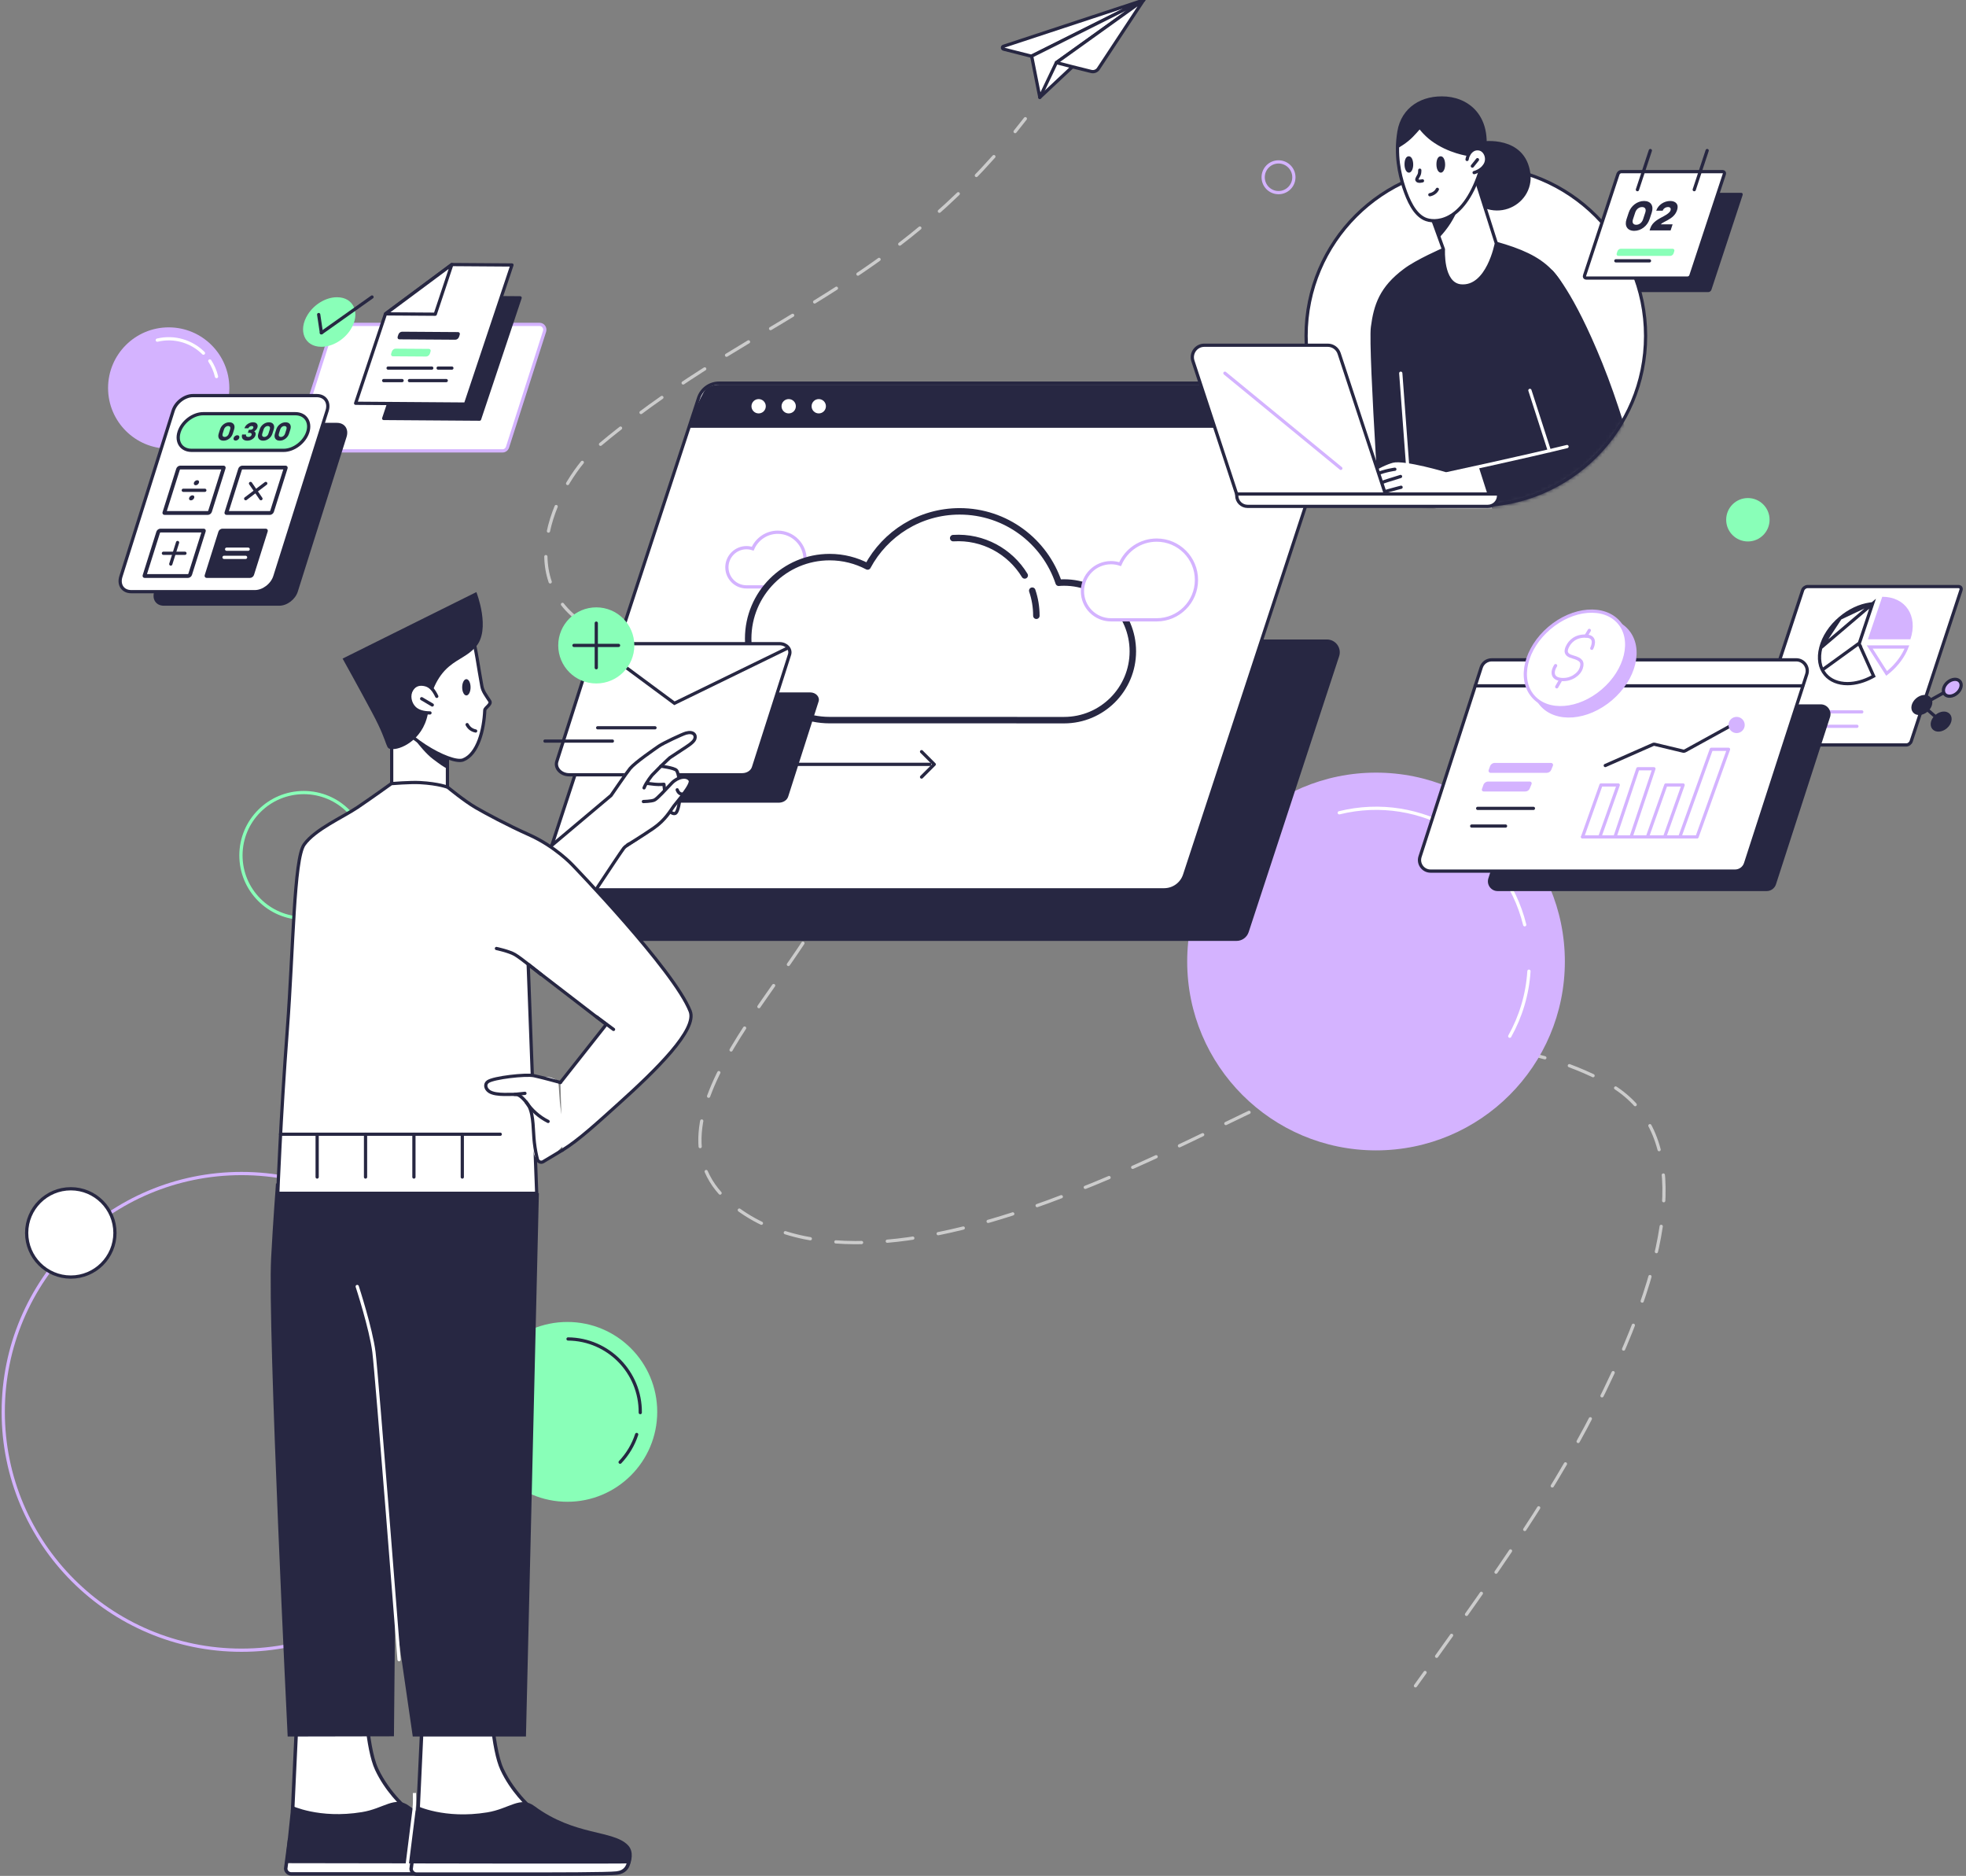 <?xml version="1.0" encoding="UTF-8"?>
<svg xmlns="http://www.w3.org/2000/svg" width="608" height="580" viewBox="0 0 608 580" fill="none">
  <rect x="0" y="0" width="608" height="580" fill="#808080" stroke="none"/>
  <path d="M528.323 90.311H499.048C498.653 90.311 498.45 89.992 498.577 89.598L508.229 60.323C508.356 59.928 508.777 59.609 509.171 59.609H538.446C538.841 59.609 539.045 59.928 538.918 60.323L529.265 89.598C529.138 89.992 528.718 90.311 528.323 90.311Z" fill="#272742"></path>
  <path d="M589.545 230.329H542.838C542.214 230.329 541.87 229.82 542.086 229.196L557.482 182.488C557.685 181.865 558.36 181.355 558.984 181.355H605.692C606.316 181.355 606.66 181.865 606.443 182.488L591.048 229.196C590.844 229.82 590.169 230.329 589.545 230.329Z" fill="white" stroke="#272742" stroke-miterlimit="10" stroke-linecap="round" stroke-linejoin="round"></path>
  <path d="M577.666 197.654L582.097 184.513C589.305 184.513 593.239 190.447 590.807 197.654H577.666Z" fill="#D4B3FF"></path>
  <path d="M571.349 211.496C568.433 211.496 565.95 210.478 564.397 208.631C562.627 206.543 562.117 203.563 562.958 200.252C563.811 196.865 565.976 193.58 569.019 191.008C572.126 188.384 575.819 186.78 579.295 186.538L575.182 198.801C575.131 198.953 575.144 199.119 575.208 199.259L579.613 209.077C576.914 210.643 574.011 211.496 571.349 211.496Z" fill="white"></path>
  <path d="M579.097 186.668L578.84 187.435L575.046 198.768C575.046 198.768 575.046 198.768 575.046 198.768C574.982 198.959 574.993 199.155 575.073 199.323L575.079 199.334L575.078 199.334L579.242 208.617L579.432 209.041L579.024 209.262C576.52 210.618 573.841 211.372 571.35 211.372C568.5 211.372 566.054 210.39 564.499 208.546C562.737 206.468 562.267 203.512 563.085 200.295L579.097 186.668ZM579.097 186.668L578.296 186.781M579.097 186.668L578.296 186.781M578.296 186.781C575.134 187.229 571.878 188.765 569.104 191.122M578.296 186.781L569.104 191.122M569.104 191.122C566.082 193.663 563.942 196.92 563.085 200.295L569.104 191.122Z" stroke="#272742"></path>
  <path d="M584.156 207.637L584.156 207.637L584.151 207.641C583.926 207.835 583.69 208.025 583.449 208.211L578.222 200.039H589.737C588.66 202.815 586.707 205.49 584.156 207.637Z" stroke="#D4B3FF"></path>
  <path d="M574.673 199.08L563.734 207.004" stroke="#272742" stroke-miterlimit="10" stroke-linecap="round" stroke-linejoin="round"></path>
  <path d="M550.91 220.104H575.767" stroke="#D4B3FF" stroke-miterlimit="10" stroke-linecap="round" stroke-linejoin="round"></path>
  <path d="M549.408 224.561H574.265" stroke="#D4B3FF" stroke-miterlimit="10" stroke-linecap="round" stroke-linejoin="round"></path>
  <path d="M605.336 211.827L594.359 217.939L601.337 224.014" stroke="#272742" stroke-miterlimit="10" stroke-linecap="round"></path>
  <path d="M605.194 214.335C606.486 213.238 606.891 211.592 606.099 210.66C605.307 209.727 603.617 209.86 602.325 210.957C601.034 212.054 600.628 213.7 601.421 214.633C602.213 215.565 603.902 215.432 605.194 214.335Z" fill="#D4B3FF" stroke="#272742" stroke-miterlimit="10" stroke-linecap="round"></path>
  <path d="M601.752 224.794C603.044 223.697 603.449 222.052 602.657 221.119C601.865 220.186 600.176 220.32 598.884 221.417C597.592 222.514 597.187 224.159 597.979 225.092C598.771 226.025 600.461 225.891 601.752 224.794Z" fill="#272742" stroke="#272742" stroke-miterlimit="10" stroke-linecap="round"></path>
  <path d="M595.784 219.657C597.075 218.56 597.481 216.914 596.689 215.982C595.896 215.049 594.207 215.182 592.915 216.279C591.623 217.377 591.218 219.022 592.01 219.955C592.802 220.887 594.492 220.754 595.784 219.657Z" fill="#272742" stroke="#272742" stroke-miterlimit="10" stroke-linecap="round"></path>
  <path d="M317.092 36.699C316.035 38.048 314.991 39.386 313.934 40.684" stroke="#CCCCCC" stroke-linecap="round" stroke-linejoin="round"></path>
  <path d="M307.363 48.414C268.423 92.218 229.037 100.852 184.481 138.391C173.568 147.585 155.856 179.929 183.704 194.725C196.018 201.271 201.086 207.599 230.297 214.616C256.949 221.021 268.168 240.695 257.242 274.821C248.876 300.926 193.815 346.818 226.974 372.897C252.582 393.029 294.985 382.256 324.337 371.471C362.767 357.349 385.917 342.285 418.962 329.64C443.996 320.064 473.17 321.949 496.765 334.657C520.361 347.379 520.005 378.691 498.943 424.253C484.452 455.591 466.624 480.982 443.665 512.969" stroke="#CCCCCC" stroke-linecap="round" stroke-linejoin="round" stroke-dasharray="7.96 7.96"></path>
  <path d="M440.711 517.108C439.731 518.47 438.75 519.845 437.744 521.233" stroke="#CCCCCC" stroke-linecap="round" stroke-linejoin="round"></path>
  <path d="M425.546 355.681C457.798 355.681 483.943 329.536 483.943 297.284C483.943 265.032 457.798 238.886 425.546 238.886C393.294 238.886 367.148 265.032 367.148 297.284C367.148 329.536 393.294 355.681 425.546 355.681Z" fill="#D4B3FF"></path>
  <path d="M472.838 300.276C472.393 307.42 470.317 314.283 466.904 320.383" stroke="white" stroke-miterlimit="10" stroke-linecap="round" stroke-linejoin="round"></path>
  <path d="M414.174 251.302C439.578 245.024 465.249 260.521 471.527 285.925" stroke="white" stroke-miterlimit="10" stroke-linecap="round" stroke-linejoin="round"></path>
  <path d="M52.173 138.716C62.529 138.716 70.924 130.321 70.924 119.965C70.924 109.609 62.529 101.214 52.173 101.214C41.817 101.214 33.422 109.609 33.422 119.965C33.422 130.321 41.817 138.716 52.173 138.716Z" fill="#D4B3FF"></path>
  <path d="M64.885 111.6C65.831 113.037 66.544 114.661 66.964 116.425" stroke="white" stroke-miterlimit="10" stroke-linecap="round" stroke-linejoin="round"></path>
  <path d="M48.645 105.163C53.972 103.889 59.311 105.583 62.921 109.182" stroke="white" stroke-miterlimit="10" stroke-linecap="round" stroke-linejoin="round"></path>
  <path d="M175.454 464.326C190.807 464.326 203.252 451.88 203.252 436.528C203.252 421.176 190.807 408.73 175.454 408.73C160.102 408.73 147.656 421.176 147.656 436.528C147.656 451.88 160.102 464.326 175.454 464.326Z" fill="#89FFB8"></path>
  <path d="M196.896 443.519C195.839 446.766 194.069 449.682 191.777 452.089L196.896 443.519Z" fill="#89FFB8"></path>
  <path d="M196.896 443.519C195.839 446.766 194.069 449.682 191.777 452.089" stroke="#272742" stroke-miterlimit="10" stroke-linecap="round" stroke-linejoin="round"></path>
  <path d="M175.67 413.989C188.124 414.104 198.12 424.304 198.005 436.757L175.67 413.989Z" fill="#89FFB8"></path>
  <path d="M175.67 413.989C188.124 414.104 198.12 424.304 198.005 436.757" stroke="#272742" stroke-miterlimit="10" stroke-linecap="round" stroke-linejoin="round"></path>
  <path d="M74.691 510.219C115.389 510.219 148.381 477.226 148.381 436.528C148.381 395.83 115.389 362.837 74.691 362.837C33.992 362.837 1 395.83 1 436.528C1 477.226 33.992 510.219 74.691 510.219Z" stroke="#D4B3FF" stroke-miterlimit="10"></path>
  <path d="M93.944 283.913C104.675 283.913 113.375 275.213 113.375 264.481C113.375 253.75 104.675 245.05 93.944 245.05C83.212 245.05 74.512 253.75 74.512 264.481C74.512 275.213 83.212 283.913 93.944 283.913Z" stroke="#89FFB8" stroke-miterlimit="10"></path>
  <path d="M540.545 167.412C544.251 167.412 547.255 164.407 547.255 160.701C547.255 156.995 544.251 153.99 540.545 153.99C536.838 153.99 533.834 156.995 533.834 160.701C533.834 164.407 536.838 167.412 540.545 167.412Z" fill="#89FFB8"></path>
  <path d="M395.392 59.556C398.015 59.556 400.142 57.43 400.142 54.806C400.142 52.183 398.015 50.057 395.392 50.057C392.769 50.057 390.643 52.183 390.643 54.806C390.643 57.43 392.769 59.556 395.392 59.556Z" stroke="#D4B3FF" stroke-miterlimit="10"></path>
  <path d="M21.897 394.851C29.436 394.851 35.547 388.739 35.547 381.2C35.547 373.661 29.436 367.549 21.897 367.549C14.358 367.549 8.246 373.661 8.246 381.2C8.246 388.739 14.358 394.851 21.897 394.851Z" fill="white" stroke="#272742" stroke-miterlimit="10"></path>
  <path d="M92.888 139.406H155.409C156.106 139.406 156.733 138.942 156.953 138.263L168.405 102.47C168.754 101.399 167.964 100.292 166.861 100.292H104.34C103.643 100.292 103.016 100.756 102.795 101.435L91.343 137.228C91.006 138.299 91.784 139.406 92.888 139.406Z" fill="white" stroke="#D4B3FF" stroke-miterlimit="10" stroke-linecap="round" stroke-linejoin="round"></path>
  <path d="M181.706 290.917H382.391C384.11 290.917 385.625 289.821 386.16 288.191L414.136 202.913C414.977 200.354 413.067 197.718 410.367 197.718H209.682C207.963 197.718 206.448 198.813 205.913 200.443L177.937 285.721C177.096 288.281 179.006 290.917 181.706 290.917Z" fill="#272742"></path>
  <path d="M175.351 275.114H360.017C362.895 275.114 365.454 273.268 366.346 270.53L413.372 127.185C414.785 122.881 411.576 118.45 407.043 118.45H222.377C219.499 118.45 216.94 120.296 216.049 123.034L169.023 266.379C167.609 270.683 170.818 275.114 175.351 275.114Z" fill="white" stroke="#272742" stroke-miterlimit="10" stroke-linecap="round" stroke-linejoin="round"></path>
  <path d="M212.674 132.266H411.27C411.27 132.266 415.753 124.587 412.035 121.187C410.01 119.341 408.622 118.946 399.097 118.946C389.572 118.946 222.377 118.946 222.377 118.946C222.377 118.946 219.626 118.87 218.2 120.423C216.787 121.977 212.674 132.266 212.674 132.266Z" fill="#272742"></path>
  <path d="M234.612 127.822C235.836 127.822 236.828 126.83 236.828 125.606C236.828 124.382 235.836 123.39 234.612 123.39C233.389 123.39 232.396 124.382 232.396 125.606C232.396 126.83 233.389 127.822 234.612 127.822Z" fill="white"></path>
  <path d="M243.909 127.822C245.133 127.822 246.125 126.83 246.125 125.606C246.125 124.382 245.133 123.39 243.909 123.39C242.685 123.39 241.693 124.382 241.693 125.606C241.693 126.83 242.685 127.822 243.909 127.822Z" fill="white"></path>
  <path d="M253.206 127.822C254.43 127.822 255.422 126.83 255.422 125.606C255.422 124.382 254.43 123.39 253.206 123.39C251.982 123.39 250.99 124.382 250.99 125.606C250.99 126.83 251.982 127.822 253.206 127.822Z" fill="white"></path>
  <path d="M240.536 164.559C237.06 164.559 234.08 166.66 232.781 169.653C232.17 169.449 231.533 169.334 230.858 169.334C227.509 169.334 224.797 172.047 224.797 175.396C224.797 178.745 227.509 181.457 230.858 181.457C232.577 181.457 238.524 181.457 240.536 181.457C245.196 181.457 248.978 177.675 248.978 173.014C248.978 168.354 245.196 164.559 240.536 164.559Z" fill="white" stroke="#D4B3FF" stroke-miterlimit="10"></path>
  <path d="M314.429 222.663H329.06C340.813 222.663 350.338 213.139 350.338 201.385C350.338 189.632 340.813 180.107 329.06 180.107C328.5 180.107 327.952 180.132 327.405 180.183C323.139 167.36 311.042 158.103 296.78 158.103C284.453 158.103 273.757 165.005 268.32 175.154C264.818 173.307 260.82 172.25 256.579 172.25C242.661 172.25 231.379 183.532 231.379 197.45C231.379 211.369 242.661 222.651 256.579 222.651H314.429" fill="white"></path>
  <path d="M314.429 222.663H329.06C340.813 222.663 350.338 213.139 350.338 201.385C350.338 189.632 340.813 180.107 329.06 180.107C328.5 180.107 327.952 180.132 327.405 180.183C323.139 167.36 311.042 158.103 296.78 158.103C284.453 158.103 273.757 165.005 268.32 175.154C264.818 173.307 260.82 172.25 256.579 172.25C242.661 172.25 231.379 183.532 231.379 197.45C231.379 211.369 242.661 222.651 256.579 222.651H314.429" stroke="#272742" stroke-width="2" stroke-miterlimit="10" stroke-linecap="round" stroke-linejoin="round"></path>
  <path d="M316.9 177.917C312.392 170.506 304.026 165.794 294.781 166.38" stroke="#272742" stroke-width="2" stroke-miterlimit="10" stroke-linecap="round"></path>
  <path d="M357.713 166.991C352.645 166.991 348.303 170.047 346.405 174.428C345.527 174.135 344.584 173.969 343.591 173.969C338.714 173.969 334.754 177.929 334.754 182.806C334.754 187.683 338.714 191.644 343.591 191.644C346.1 191.644 354.771 191.644 357.7 191.644C364.5 191.644 370.014 186.13 370.014 179.33C370.027 172.505 364.513 166.991 357.713 166.991Z" fill="white" stroke="#D4B3FF" stroke-miterlimit="10"></path>
  <path d="M320.504 190.383C320.504 187.671 320.058 185.061 319.23 182.628" stroke="#272742" stroke-width="2" stroke-miterlimit="10" stroke-linecap="round"></path>
  <path d="M195.802 248.182H240.803C242.204 248.182 243.401 247.418 243.757 246.285L253.155 216.908C253.613 215.482 252.314 214.081 250.557 214.081H204.435C203.213 214.081 202.169 214.756 201.85 215.724L192.58 244.693C192.033 246.438 193.65 248.182 195.802 248.182Z" fill="#272742"></path>
  <path d="M176.026 239.549H229.495C231.163 239.549 232.577 238.632 233.01 237.295L244.177 202.379C244.712 200.685 243.184 199.017 241.083 199.017H186.277C184.825 199.017 183.59 199.819 183.208 200.978L172.206 235.41C171.544 237.473 173.467 239.549 176.026 239.549Z" fill="white" stroke="#272742" stroke-miterlimit="10"></path>
  <path d="M243.782 200.278L208.573 217.443L184.404 199.552" stroke="#272742" stroke-miterlimit="10"></path>
  <path d="M159.23 270.976L188.977 245.941C188.977 245.941 193.752 237.919 194.694 236.798C195.993 235.257 209.911 227.286 212.139 226.662C214.457 226.013 215.361 227.26 214.865 228.521C214.432 229.591 212.942 230.66 211.134 231.832C210 232.57 208.74 233.347 207.555 234.188C204.372 236.454 201.965 239.065 201.736 239.587C203.786 239.345 204.639 241.446 205.938 242.91C208.039 245.279 202.64 248.386 202.525 248.984C202.411 249.583 208.536 249.035 207.657 249.29C206.791 249.545 203.99 249.226 203.99 249.226L202.818 248.653C202.742 250.614 202.589 253.288 201.889 254.6C200.361 257.44 194.363 261.616 193.383 263.119C192.415 264.621 178.357 281.048 178.357 281.048L159.23 270.976Z" fill="white"></path>
  <path d="M204.396 236.887C204.396 236.887 208.395 237.397 209.172 238.148C209.948 238.899 210.47 243.649 210.407 244.96C210.343 246.272 210.012 250.296 209.044 251.327C208.395 252.015 207.083 250.958 206.803 250.436C205.924 248.73 205.326 242.49 205.326 242.49C205.326 242.49 203.925 242.63 202.512 242.49C201.098 242.35 200.232 242.21 200.232 242.21" fill="white"></path>
  <path d="M204.396 236.887C204.396 236.887 208.395 237.397 209.172 238.148C209.948 238.899 210.47 243.649 210.407 244.96C210.343 246.272 210.012 250.296 209.044 251.327C208.395 252.015 207.083 250.958 206.803 250.436C205.924 248.73 205.326 242.49 205.326 242.49C205.326 242.49 203.925 242.63 202.512 242.49C201.098 242.35 200.232 242.21 200.232 242.21" stroke="#272742" stroke-miterlimit="10" stroke-linecap="round" stroke-linejoin="round"></path>
  <path d="M121.131 225.388V244.502H138.372V232.239L121.131 225.388Z" fill="white" stroke="#272742" stroke-miterlimit="10" stroke-linecap="round" stroke-linejoin="round"></path>
  <path d="M120.348 218.637C116.082 206.081 130.198 192.102 138.36 190.485C146.535 188.881 146.79 200.367 149.018 212.133C149.324 213.788 150.279 214.96 151.451 216.755C152.113 217.774 149.961 218.78 149.922 219.595C149.655 225.72 147.77 233.182 143.25 234.952C139.404 236.458 123.206 227.436 120.348 218.637Z" fill="white" stroke="#272742" stroke-miterlimit="10" stroke-linecap="round" stroke-linejoin="round"></path>
  <path d="M133.887 234.684C131.881 233.179 129.374 230.17 128.371 228.666C129.374 229.502 132.082 231.274 132.884 231.675C133.687 232.076 136.896 233.514 138.4 234.182V237.692C137.23 237.191 135.893 236.188 133.887 234.684L133.887 234.684Z" fill="#272742"></path>
  <path d="M144.23 215.023C144.948 215.023 145.529 213.894 145.529 212.502C145.529 211.109 144.948 209.981 144.23 209.981C143.513 209.981 142.932 211.109 142.932 212.502C142.932 213.894 143.513 215.023 144.23 215.023Z" fill="#272742"></path>
  <path d="M147.323 183.061C147.323 183.061 151.92 194.713 147.094 200.048C144.522 202.888 141.937 203.512 138.881 206.059C135.073 209.242 133.023 214.361 132.539 219.162C131.635 228.241 124.364 231.628 121.576 231.603C118.723 231.577 120.85 231.119 115.132 220.435C110.892 212.489 105.951 203.626 105.951 203.626L147.323 183.061Z" fill="#272742"></path>
  <path d="M120.647 579.389C132.68 579.389 149.183 579.389 151.946 579.045C153.258 578.88 154.251 578.357 154.888 577.492C155.894 576.129 155.83 574.257 155.766 573.493L114.42 561.905L89.525 568.845L88.328 577.848C88.392 578.676 89.156 579.402 90.073 579.402H120.647V579.389Z" fill="white"></path>
  <path d="M155.258 573.913C155.296 574.741 155.207 576.129 154.455 577.173C153.882 577.937 153.055 578.383 151.87 578.523C149.133 578.854 132.655 578.854 120.634 578.854H100.426H90.073C89.462 578.854 88.965 578.396 88.889 577.81L90.022 569.265L114.433 562.453L155.258 573.913ZM89.042 568.4L87.807 577.746C87.883 578.969 88.902 579.924 90.112 579.924C91.945 579.924 95.842 579.924 100.464 579.924C106.997 579.924 114.968 579.924 120.673 579.924C133.788 579.924 149.273 579.911 152.049 579.58C157.346 578.93 156.289 573.06 156.289 573.06L114.433 561.332L89.042 568.4Z" fill="#272742"></path>
  <path d="M122.634 567.865L126.416 559.868C125.003 558.684 119.693 553.921 116.458 546.981C113.402 540.398 112.727 523.895 112.626 520.61L92.29 520.788L90.469 559.741L104.4 570.615L122.634 567.865Z" fill="white"></path>
  <path d="M115.985 547.211C119.041 553.794 123.956 558.455 125.752 560.021L122.276 567.394L104.55 570.08L91.04 559.524L92.822 521.348L112.114 521.17C112.254 525.436 113.005 540.831 115.985 547.211ZM91.791 520.266L89.932 559.995L104.27 571.188L123.001 568.349L127.076 559.728C127.076 559.728 120.595 554.596 116.953 546.765C113.629 539.621 113.158 520.075 113.158 520.075L91.791 520.266Z" fill="#272742"></path>
  <path d="M126.503 558.352C139.021 567.61 150.685 565.674 155.358 570.373C157.548 572.576 156.148 575.861 156.148 576.04C156.148 576.218 88.238 576.065 88.238 576.065L90.097 558.238C90.097 558.238 98.629 562.44 111.86 560.288C118.723 559.206 122.11 555.105 126.503 558.352Z" fill="#272742"></path>
  <path d="M147.097 226.012C145.798 225.745 144.996 225.032 144.461 224.039L147.097 226.012Z" fill="white"></path>
  <path d="M147.097 226.012C145.798 225.745 144.996 225.032 144.461 224.039" stroke="#272742" stroke-miterlimit="10" stroke-linecap="round" stroke-linejoin="round"></path>
  <path d="M159.434 579.452C171.467 579.452 187.97 579.452 190.733 579.109C192.045 578.943 193.038 578.421 193.675 577.555C194.681 576.193 194.617 574.321 194.554 573.557L153.207 561.969L128.312 568.909L127.115 577.912C127.179 578.739 127.943 579.465 128.86 579.465H159.434V579.452Z" fill="white"></path>
  <path d="M194.045 573.977C194.083 574.805 193.994 576.193 193.243 577.237C192.67 578.001 191.842 578.446 190.658 578.587C187.92 578.918 171.442 578.918 159.422 578.918H139.213H128.86C128.249 578.918 127.753 578.459 127.676 577.873L128.809 569.329L153.22 562.516L194.045 573.977ZM127.829 568.476L126.594 577.823C126.67 579.045 127.689 580 128.899 580C130.732 580 134.629 580 139.251 580C145.784 580 153.755 580 159.46 580C172.576 580 188.06 579.987 190.836 579.656C196.133 579.007 195.076 573.136 195.076 573.136L153.22 561.409L127.829 568.476Z" fill="#272742"></path>
  <path d="M161.422 567.928L165.203 559.931C163.79 558.747 158.48 553.985 155.246 547.045C152.189 540.461 151.515 523.958 151.413 520.673L131.077 520.851L129.256 559.804L143.187 570.679L161.422 567.928Z" fill="white"></path>
  <path d="M154.772 547.274C157.828 553.858 162.744 558.518 164.539 560.084L161.063 567.457L143.337 570.144L129.827 559.588L131.609 521.412L150.901 521.233C151.041 525.499 151.792 540.907 154.772 547.274ZM130.578 520.342L128.719 560.072L143.057 571.265L161.788 568.425L165.863 559.804C165.863 559.804 159.382 554.673 155.74 546.841C152.416 539.698 151.945 520.151 151.945 520.151L130.578 520.342Z" fill="#272742"></path>
  <path d="M165.291 558.429C177.808 567.686 189.472 565.751 194.145 570.45C196.336 572.653 194.935 575.938 194.935 576.116C194.935 576.295 127.025 576.142 127.025 576.142L128.885 558.314C128.885 558.314 137.416 562.517 150.647 560.365C157.51 559.269 160.885 555.169 165.291 558.429Z" fill="#272742"></path>
  <path d="M128.172 554.367C128.172 554.367 128.287 557.512 128.045 559.613C127.803 561.714 125.766 577.81 125.766 577.81" stroke="white" stroke-miterlimit="10"></path>
  <path d="M133.343 220.422C130.643 220.753 128.988 220.104 127.46 218.27C126.568 217.188 126.746 215.138 127.676 213.393C128.453 211.967 129.968 211.445 131.636 211.878C133.215 212.298 133.903 213.495 134.998 215.125" fill="white"></path>
  <path d="M85.349 365.906C85.349 365.906 84.445 377.558 83.846 388.942C82.713 410.093 88.965 536.909 88.965 536.909L121.831 536.845L122.188 499.242L127.651 536.909H162.656L166.654 368.924" fill="#272742"></path>
  <path d="M123.41 513.135C123.41 513.135 116.547 425.246 115.643 418.026C114.726 410.806 110.473 397.766 110.473 397.766" stroke="white" stroke-miterlimit="10" stroke-linecap="round" stroke-linejoin="round"></path>
  <path d="M132.974 220.422C130.975 220.422 129.205 219.951 128.097 218.792C126.811 217.455 126.174 215.036 127.358 213.164C128.352 211.585 129.905 211.279 131.586 211.712C133.165 212.133 134.196 213.457 135.075 215.303" stroke="#272742" stroke-miterlimit="10" stroke-linecap="round" stroke-linejoin="round"></path>
  <path d="M159.23 270.975L188.977 245.941C188.977 245.941 193.917 238.721 194.86 237.6C196.426 235.728 202.411 231.628 203.761 230.686C205.123 229.743 211.044 226.967 212.127 226.674C214.444 226.025 215.348 227.273 214.852 228.534C214.419 229.603 212.521 230.749 210.713 231.934C209.58 232.672 207.135 234.289 207.135 234.289C207.135 234.289 205.429 235.856 204.385 236.9C203.264 238.02 201.71 239.612 201.71 239.612C201.71 239.612 199.877 241.802 199.176 243.598" stroke="#272742" stroke-miterlimit="10" stroke-linecap="round" stroke-linejoin="round"></path>
  <path d="M201.875 254.625C200.016 258.216 193.955 260.839 192.885 262.278C191.268 264.43 179.158 282.894 179.158 282.894" stroke="#272742" stroke-miterlimit="10" stroke-linecap="round" stroke-linejoin="round"></path>
  <path d="M133.688 217.965L130.402 216.029" stroke="#272742" stroke-miterlimit="10" stroke-linecap="round" stroke-linejoin="round"></path>
  <path d="M173.939 355.605C178.816 352.638 184.814 347.111 190.951 341.597C203.049 330.723 215.668 318.345 213.452 312.666C208.473 299.945 177.059 267.448 177.059 267.448C177.059 267.448 171.736 261.705 163.523 258.051C156.825 255.058 150.381 251.582 147.096 249.685C143.594 247.647 138.475 243.42 138.475 243.42C138.475 243.42 135.814 242.299 129.88 241.968C126.913 241.802 121.03 242.286 121.03 242.286C121.03 242.286 114.803 246.769 110.512 249.659C106.068 252.652 97.434 256.408 94.06 261.12C90.876 265.576 90.724 293.425 88.864 318.18C86.712 346.805 85.91 368.95 85.91 368.95H165.98L163.345 298.162L187.488 316.741L173.302 334.696" fill="white"></path>
  <path d="M173.939 355.605C178.816 352.638 184.814 347.111 190.951 341.597C203.049 330.723 215.668 318.345 213.452 312.666C208.473 299.945 177.059 267.448 177.059 267.448C177.059 267.448 171.736 261.705 163.523 258.051C156.825 255.058 150.381 251.582 147.096 249.685C143.594 247.647 138.475 243.42 138.475 243.42C138.475 243.42 135.814 242.299 129.88 241.968C126.913 241.802 121.03 242.286 121.03 242.286C121.03 242.286 114.803 246.769 110.512 249.659C106.068 252.652 97.434 256.408 94.06 261.12C90.876 265.576 90.724 293.425 88.864 318.18C86.712 346.805 85.91 368.95 85.91 368.95H165.98L163.345 298.162L187.488 316.741L173.302 334.696" stroke="#272742" stroke-miterlimit="10" stroke-linecap="round" stroke-linejoin="round"></path>
  <path d="M167.354 301.321C167.354 301.321 161.077 296.176 159.205 295.119C157.346 294.062 153.525 293.26 153.525 293.26" stroke="#272742" stroke-miterlimit="10" stroke-linecap="round" stroke-linejoin="round"></path>
  <path d="M165.661 332.938C163.662 332.276 160.134 331.945 158.046 331.703C155.958 331.461 153.742 331.703 151.921 332.747C151.284 333.104 150.648 333.702 150.737 334.428C150.839 335.256 151.794 335.638 152.596 335.842C154.684 336.402 156.798 336.924 158.734 337.866C160.669 338.809 162.465 340.222 163.42 342.158C164.68 344.666 165.203 347.633 165.062 350.435C164.922 353.236 164.222 356.305 166.043 358.444C166.412 358.877 166.883 359.272 167.444 359.387C168.335 359.552 169.175 358.966 169.889 358.419C171.417 357.247 172.932 355.248 174.46 354.077C174.829 353.796 175.211 353.491 175.377 353.058C175.581 352.549 175.428 352.803 175.288 352.268C174.422 348.97 173.76 345.621 173.301 342.247C173.072 340.553 172.932 337.242 172.779 335.536C172.639 334.034 171.773 333.639 170.513 333.219C168.577 332.569 167.584 333.575 165.661 332.938Z" fill="white"></path>
  <path d="M173.314 334.683C173.314 334.683 167.38 333.053 165.101 332.582C162.656 332.072 152.673 333.168 150.877 334.441C149.833 335.18 150.101 336.631 151.285 337.446C153.475 338.936 158.734 338.121 160.008 338.452C161.256 338.77 163.127 341.101 163.649 342.132C165.088 344.997 164.846 349.785 165.254 353.249C165.509 355.465 165.891 357.247 166.196 358.419C166.4 359.208 167.291 359.59 167.992 359.17C169.252 358.419 171.328 357.184 173.938 355.605" stroke="#272742" stroke-miterlimit="10" stroke-linecap="round" stroke-linejoin="round"></path>
  <path d="M169.508 346.729C166.783 345.366 164.414 343.278 162.721 340.744" stroke="#272742" stroke-miterlimit="10" stroke-linecap="round" stroke-linejoin="round"></path>
  <path d="M184.482 314.385L189.741 318.282" stroke="#272742" stroke-miterlimit="10" stroke-linecap="round" stroke-linejoin="round"></path>
  <path d="M159.207 338.363L162.34 338.045" stroke="#272742" stroke-miterlimit="10" stroke-linecap="round" stroke-linejoin="round"></path>
  <path d="M86.764 350.689H154.711" stroke="#272742" stroke-miterlimit="10" stroke-linecap="round" stroke-linejoin="round"></path>
  <path d="M98.082 350.689V363.92" stroke="#272742" stroke-miterlimit="10" stroke-linecap="round" stroke-linejoin="round"></path>
  <path d="M113.045 350.689V363.92" stroke="#272742" stroke-miterlimit="10" stroke-linecap="round" stroke-linejoin="round"></path>
  <path d="M128.008 350.689V363.92" stroke="#272742" stroke-miterlimit="10" stroke-linecap="round" stroke-linejoin="round"></path>
  <path d="M142.969 350.689V363.92" stroke="#272742" stroke-miterlimit="10" stroke-linecap="round" stroke-linejoin="round"></path>
  <path d="M194.045 261.273C194.045 261.273 198.718 258.395 202.093 256.077C205.786 253.543 207.377 250.576 208.396 249.214C209.236 248.08 214.203 242.503 213.426 241.217C212.471 239.625 209.657 240.173 207.797 242.07C205.938 243.967 203.29 246.972 202.347 247.38C201.392 247.775 198.973 247.826 198.973 247.826" fill="white"></path>
  <path d="M194.045 261.273C194.045 261.273 198.718 258.395 202.093 256.077C205.786 253.543 207.377 250.576 208.396 249.214C209.236 248.08 214.203 242.503 213.426 241.217C212.471 239.625 209.657 240.173 207.797 242.07C205.938 243.967 203.29 246.972 202.347 247.38C201.392 247.775 198.973 247.826 198.973 247.826" stroke="#272742" stroke-miterlimit="10" stroke-linecap="round" stroke-linejoin="round"></path>
  <path d="M209.428 244.196C209.746 245.062 210.345 245.635 211.261 245.508" stroke="#272742" stroke-miterlimit="10" stroke-linecap="round" stroke-linejoin="round"></path>
  <path d="M456.413 156.358C485.407 156.358 508.911 132.854 508.911 103.86C508.911 74.867 485.407 51.363 456.413 51.363C427.42 51.363 403.916 74.867 403.916 103.86C403.916 132.854 427.42 156.358 456.413 156.358Z" fill="white" stroke="#272742" stroke-miterlimit="10" stroke-linecap="round" stroke-linejoin="round"></path>
  <mask id="mask0" maskUnits="userSpaceOnUse" x="403" y="21" width="107" height="136">
    <path d="M456.415 156.357C485.408 156.357 508.912 132.854 508.912 103.86C508.912 74.867 478.721 22.064 449.728 22.064C420.734 22.064 403.917 74.867 403.917 103.86C403.917 132.854 400.275 156.357 456.415 156.357Z" fill="white" stroke="#272740" stroke-miterlimit="10" stroke-linecap="round" stroke-linejoin="round"></path>
  </mask>
  <g mask="url(#mask0)">
    <path d="M458.407 44.224C458.407 44.224 471.266 42.258 472.781 53.656C474.064 63.293 460.728 70.24 452.47 58.147L450.695 49.67" fill="#272742"></path>
    <path d="M458.407 44.224C458.407 44.224 471.266 42.258 472.781 53.656C474.064 63.293 460.728 70.24 452.47 58.147L450.695 49.67" stroke="#272742" stroke-miterlimit="10" stroke-linecap="round" stroke-linejoin="round"></path>
    <path d="M463.144 75.332C460.619 76.274 458.08 77.393 455.555 78.335C453.494 79.126 446.382 77.147 446.382 77.147C446.382 77.147 438.152 80.71 434.439 83.549C427.095 89.009 425.334 94.373 424.447 101.157C423.546 108.051 428.146 174.88 428.146 174.88C440.636 176.218 450.095 179.767 450.805 179.767C470.966 182.538 481.64 181.296 493.488 167.933C492.86 158.282 489.612 117.387 487.086 102.126C484.315 84.423 477.518 79.44 462.817 75.25" fill="#272742"></path>
    <path d="M463.144 75.332C460.619 76.274 458.08 77.393 455.555 78.335C453.494 79.126 446.382 77.147 446.382 77.147C446.382 77.147 438.152 80.71 434.439 83.549C427.095 89.009 425.334 94.373 424.447 101.157C423.546 108.051 428.146 174.88 428.146 174.88C440.636 176.218 450.095 179.767 450.805 179.767C470.966 182.538 481.64 181.296 493.488 167.933C492.86 158.282 489.612 117.387 487.086 102.126C484.315 84.423 477.518 79.44 462.817 75.25" stroke="#272742" stroke-miterlimit="10" stroke-linecap="round" stroke-linejoin="round"></path>
    <path d="M455.324 51.854L462.75 75.25C462.75 75.25 460.156 89.255 451.68 88.395C445.729 87.685 446.384 77.065 446.384 77.065C445.36 74.144 442.111 65.286 442.111 65.286L455.324 51.854Z" fill="white" stroke="#272742" stroke-miterlimit="10" stroke-linecap="round" stroke-linejoin="round"></path>
    <path d="M450.982 64.193C449.794 67.592 447.665 70.759 445.126 73.448C443.788 69.885 442.205 65.463 442.205 65.463L450.818 56.536C450.9 59.211 451.528 61.736 450.982 64.193Z" fill="#272742"></path>
    <path d="M432.636 40.716C433.81 33.59 439.857 29.768 447.324 30.355C454.79 30.956 462.83 37.385 457.615 53.355C452.319 69.326 443.447 69.066 440.499 67.633C437.4 66.132 435.544 62.078 434.165 57.955C432.786 53.792 431.462 47.841 432.636 40.716Z" fill="white" stroke="#272742" stroke-miterlimit="10" stroke-linecap="round" stroke-linejoin="round"></path>
    <path d="M444.514 58.542C443.804 59.962 442.193 60.208 442.193 60.208" stroke="#272742" stroke-miterlimit="10" stroke-linecap="round" stroke-linejoin="round"></path>
    <path d="M453.699 49.301C454.04 47.336 455.46 45.698 457.439 46.039C459.405 46.38 460.524 49.206 459.105 51.171C458.026 52.837 455.883 53.369 455.883 53.369" fill="white"></path>
    <path d="M453.699 49.301C454.04 47.336 455.46 45.698 457.439 46.039C459.405 46.38 460.524 49.206 459.105 51.171C458.026 52.837 455.883 53.369 455.883 53.369" stroke="#272742" stroke-miterlimit="10" stroke-linecap="round"></path>
    <path d="M456.919 49.37L455.336 51.349" stroke="#272742" stroke-miterlimit="10" stroke-linecap="round" stroke-linejoin="round"></path>
    <path d="M437.047 50.83C437.019 49.438 436.528 48.319 435.668 48.319C434.795 48.319 434.344 49.465 434.358 50.871C434.371 52.277 434.931 53.383 435.736 53.383C436.46 53.383 437.074 52.236 437.047 50.83Z" fill="#272742"></path>
    <path d="M446.916 50.83C446.889 49.438 446.397 48.319 445.537 48.319C444.664 48.319 444.213 49.465 444.227 50.871C444.241 52.277 444.8 53.383 445.606 53.383C446.329 53.383 446.943 52.236 446.916 50.83Z" fill="#272742"></path>
    <path d="M479.742 83.945C479.892 84.108 486.062 90.155 495.085 112.5C499.862 124.321 503.616 137.166 506.1 146.652C507.97 153.805 502.497 160.602 495.098 160.493L462.748 160.602" fill="#272742"></path>
    <path d="M479.742 83.945C479.892 84.108 486.062 90.155 495.085 112.5C499.862 124.321 503.616 137.166 506.1 146.652C507.97 153.805 502.497 160.602 495.098 160.493L462.748 160.602" stroke="#272742" stroke-miterlimit="10" stroke-linecap="round" stroke-linejoin="round"></path>
    <path d="M437.565 142.817C435.504 142.421 433.374 142.107 431.313 142.421C427.833 142.981 424.434 144.878 421.663 147.157C420.871 147.867 419.929 148.577 419.288 149.451C418.974 149.928 418.332 150.87 418.264 151.348C418.182 151.908 419.288 152.222 419.684 152.454C420.161 152.768 420.789 152.686 421.103 152.222C420.393 152.385 419.834 153.409 420.148 154.037C420.544 154.665 421.567 154.747 422.277 154.665C421.881 154.829 421.799 155.457 422.045 155.852C422.277 156.248 422.755 156.412 423.233 156.33C423.71 156.248 424.106 156.098 424.57 155.934C426.945 154.992 429.471 154.351 431.996 153.955C433.265 153.791 434.521 153.723 435.709 153.955C437.292 154.351 438.793 155.143 440.213 155.934C442.424 157.204 444.636 158.227 447.175 158.623C447.734 158.705 462.367 160.152 462.367 160.152L457.344 144.455L447.939 145.506C447.939 145.506 444.09 144.318 442.67 143.922C441.032 143.527 439.299 143.131 437.565 142.817Z" fill="white"></path>
    <path d="M493.052 131.037C489.735 136.961 447.598 145.588 447.598 145.588C447.598 145.588 434.399 141.629 430.686 142.585C426.973 143.527 419.07 148.113 418.742 150.734" stroke="#272742" stroke-miterlimit="10" stroke-linecap="round" stroke-linejoin="round"></path>
    <path d="M484.616 138.066C471.075 141.383 447.598 146.434 447.598 146.434" stroke="white" stroke-miterlimit="10" stroke-linecap="round" stroke-linejoin="round"></path>
    <path d="M479.156 139.377L473.137 120.704" stroke="white" stroke-miterlimit="10" stroke-linecap="round" stroke-linejoin="round"></path>
    <path d="M448.39 159.292C442.466 158.023 439.614 154.829 435.669 154.119C431.792 153.409 424.121 156.412 422.701 156.098C421.2 155.784 421.91 154.433 423.725 153.573C425.786 152.549 433.294 150.652 433.294 150.652" stroke="#272742" stroke-miterlimit="10" stroke-linecap="round" stroke-linejoin="round"></path>
    <path d="M505.597 140.987C508.027 149.983 508.764 157.518 498.076 160.316C486.133 161.503 455.516 159.319 448.445 157.982" stroke="white" stroke-miterlimit="10" stroke-linecap="round" stroke-linejoin="round"></path>
    <path d="M431.367 145.082C431.367 145.082 428.473 145.424 425.388 146.693C422.071 148.113 418.358 150.72 418.427 151.361C418.591 152.781 420.242 152.303 421.593 151.593" stroke="#272742" stroke-miterlimit="10" stroke-linecap="round" stroke-linejoin="round"></path>
    <path d="M433.128 147.321C433.128 147.321 425.621 149.614 423.559 150.488C421.184 151.512 419.765 152.945 420.243 154.05C420.638 154.842 421.976 154.132 422.7 154.05" stroke="#272742" stroke-miterlimit="10" stroke-linecap="round" stroke-linejoin="round"></path>
    <path d="M439.079 52.618C439.079 52.618 439.093 53.505 438.888 53.97C438.656 54.516 438.056 55.294 438.178 55.635C438.438 56.331 439.912 55.908 439.912 55.908" stroke="#272742" stroke-miterlimit="10" stroke-linecap="round" stroke-linejoin="round"></path>
    <path d="M432.352 45.179C432.352 45.179 434.754 43.882 436.651 41.903C438.317 40.17 439.04 39.241 439.04 39.241C439.04 39.241 440.637 41.425 442.944 43.132C448.131 46.981 454.164 47.759 454.164 47.759" fill="white"></path>
    <path d="M432.352 45.179C432.352 45.179 434.754 43.882 436.651 41.903C438.317 40.17 439.04 39.241 439.04 39.241C439.04 39.241 440.637 41.425 442.944 43.132C448.131 46.981 454.164 47.759 454.164 47.759" stroke="#272742" stroke-miterlimit="10" stroke-linecap="round" stroke-linejoin="round"></path>
    <path d="M459.077 47.131C459.077 47.131 459.677 40.675 457.875 37.276C456.128 33.973 453.194 30.847 446.041 30.301C438.07 29.7 434.138 36.389 434.138 36.389C434.138 36.389 431.995 39.774 432.35 45.179C432.35 45.179 433.988 44.21 435.217 43.214C436.445 42.231 439.039 39.241 439.039 39.241C439.039 39.241 440.199 40.907 441.905 42.299C447.856 47.117 454.163 47.773 454.163 47.773C454.163 47.773 453.985 47.24 455.145 46.64C457.957 45.179 459.077 47.131 459.077 47.131Z" fill="#272742"></path>
    <path d="M433.197 115.394L435.518 146.68" stroke="white" stroke-miterlimit="10" stroke-linecap="round" stroke-linejoin="round"></path>
  </g>
  <path d="M382.445 152.74H428.445L414.14 109.293C413.635 107.764 412.215 106.74 410.618 106.74H372.44C369.914 106.74 368.126 109.211 368.918 111.613L382.445 152.74Z" fill="white" stroke="#272742" stroke-miterlimit="10" stroke-linecap="round" stroke-linejoin="round"></path>
  <path d="M385.817 156.562H460.113C461.956 156.562 463.444 155.074 463.444 153.231V152.74H382.473V153.231C382.486 155.074 383.974 156.562 385.817 156.562Z" fill="white" stroke="#272742" stroke-miterlimit="10" stroke-linecap="round" stroke-linejoin="round"></path>
  <path d="M378.814 115.394L414.659 144.809" stroke="#D4B3FF" stroke-miterlimit="10" stroke-linecap="round" stroke-linejoin="round"></path>
  <path d="M521.919 85.969H490.543C490.123 85.969 489.893 85.625 490.033 85.204L500.373 53.828C500.513 53.408 500.959 53.064 501.379 53.064H532.755C533.176 53.064 533.405 53.408 533.265 53.828L522.925 85.204C522.797 85.637 522.339 85.969 521.919 85.969Z" fill="white" stroke="#272742" stroke-miterlimit="10" stroke-linecap="round" stroke-linejoin="round"></path>
  <path d="M506.383 58.642L510.381 46.544" stroke="#272742" stroke-miterlimit="10" stroke-linecap="round" stroke-linejoin="round"></path>
  <path d="M523.955 58.642L527.954 46.544" stroke="#272742" stroke-miterlimit="10" stroke-linecap="round" stroke-linejoin="round"></path>
  <path d="M505.399 71.373C507.494 71.373 509.451 69.861 510.133 67.796L510.818 65.717C511.499 63.652 510.538 62.14 508.443 62.14C506.334 62.14 504.377 63.652 503.696 65.717L503.01 67.796C502.329 69.861 503.29 71.373 505.399 71.373ZM506.018 69.496C505.089 69.496 504.66 68.866 505.013 67.796L505.698 65.717C506.051 64.647 506.896 64.017 507.824 64.017C508.739 64.017 509.168 64.647 508.815 65.717L508.13 67.796C507.777 68.866 506.933 69.496 506.018 69.496ZM517.268 69.358H513.594C513.995 68.904 515.126 68.413 515.68 68.098C517.034 67.33 518.132 66.536 518.659 64.936C519.269 63.085 518.122 62.14 516.53 62.14C514.621 62.14 512.781 63.374 512.2 65.138H514.203C514.384 64.546 515.063 64.017 515.845 64.017C516.601 64.017 516.802 64.496 516.611 65.075C516.399 65.717 515.536 66.284 514.627 66.788C512.94 67.72 511.031 68.564 510.362 70.592L510.15 71.234H516.649L517.268 69.358Z" fill="#272742"></path>
  <path d="M516.557 79.118H500.5C500.08 79.118 499.85 78.774 499.99 78.354L500.207 77.679C500.347 77.259 500.793 76.915 501.213 76.915H517.27C517.69 76.915 517.92 77.259 517.78 77.679L517.563 78.354C517.423 78.774 516.965 79.118 516.557 79.118Z" fill="#89FFB8"></path>
  <path d="M499.711 80.646H510.114" stroke="#272742" stroke-miterlimit="10" stroke-linecap="round" stroke-linejoin="round"></path>
  <path d="M144.606 91.961L160.845 92.078L148.309 129.592L118.658 129.381L126.719 105.256L134.991 99.111L144.606 91.961Z" fill="#272742" stroke="#272742" stroke-miterlimit="10" stroke-linecap="round" stroke-linejoin="round"></path>
  <path d="M139.723 81.798L158.333 81.926L143.964 124.93L109.979 124.685L119.22 97.02L139.723 81.798ZM139.723 81.809L119.22 97.043L139.723 81.809Z" fill="white"></path>
  <path d="M139.723 81.809L119.22 97.043M139.723 81.798L158.333 81.926L143.964 124.93L109.979 124.685L119.22 97.02L139.723 81.798Z" stroke="#272742" stroke-miterlimit="10" stroke-linecap="round" stroke-linejoin="round"></path>
  <path d="M140.809 105.035L123.554 104.918C123.086 104.918 122.829 104.532 122.993 104.065L123.215 103.399C123.367 102.932 123.881 102.558 124.348 102.558L141.603 102.675C142.071 102.675 142.328 103.06 142.164 103.528L141.942 104.193C141.79 104.661 141.288 105.035 140.809 105.035Z" fill="#272742"></path>
  <path d="M131.79 110.233L121.544 110.163C121.076 110.163 120.819 109.778 120.983 109.31L121.205 108.644C121.357 108.177 121.871 107.803 122.338 107.803L132.584 107.873C133.051 107.873 133.308 108.259 133.145 108.726L132.923 109.392C132.771 109.859 132.257 110.233 131.79 110.233Z" fill="#89FFB8"></path>
  <path d="M139.722 81.809L119.219 97.043L134.605 97.149L139.722 81.809Z" fill="white" stroke="#272742" stroke-miterlimit="10" stroke-linecap="round" stroke-linejoin="round"></path>
  <path d="M120.025 113.808H133.531" stroke="#272742" stroke-miterlimit="10" stroke-linecap="round" stroke-linejoin="round"></path>
  <path d="M118.658 117.675H124.348" stroke="#272742" stroke-miterlimit="10" stroke-linecap="round" stroke-linejoin="round"></path>
  <path d="M126.627 117.675H138.006" stroke="#272742" stroke-miterlimit="10" stroke-linecap="round" stroke-linejoin="round"></path>
  <path d="M135.494 113.808H139.747" stroke="#272742" stroke-miterlimit="10" stroke-linecap="round" stroke-linejoin="round"></path>
  <path d="M184.405 211.318C190.903 211.318 196.171 206.05 196.171 199.552C196.171 193.053 190.903 187.786 184.405 187.786C177.906 187.786 172.639 193.053 172.639 199.552C172.639 206.05 177.906 211.318 184.405 211.318Z" fill="#89FFB8"></path>
  <path d="M184.404 192.663V206.453" stroke="#272742" stroke-miterlimit="10" stroke-linecap="round"></path>
  <path d="M191.293 199.552H177.502" stroke="#272742" stroke-miterlimit="10" stroke-linecap="round"></path>
  <path d="M86.37 187.281H50.679C48.272 187.281 46.94 185.33 47.7 182.923L62.782 135.094C63.541 132.687 66.112 130.736 68.507 130.736H104.197C106.604 130.736 107.936 132.687 107.177 135.094L92.094 182.923C91.346 185.33 88.776 187.281 86.37 187.281Z" fill="#272742"></path>
  <path d="M78.846 182.935H40.584C38.003 182.935 36.577 180.844 37.383 178.262L53.552 126.986C54.37 124.405 57.116 122.313 59.697 122.313H97.958C100.54 122.313 101.966 124.405 101.16 126.986L84.991 178.262C84.173 180.844 81.427 182.935 78.846 182.935Z" fill="white" stroke="#272742" stroke-miterlimit="10" stroke-linecap="round" stroke-linejoin="round"></path>
  <path d="M87.736 139.242H59.265C56.134 139.242 54.405 136.706 55.386 133.575C56.367 130.445 59.709 127.909 62.84 127.909H91.311C94.442 127.909 96.171 130.445 95.189 133.575C94.196 136.706 90.855 139.242 87.736 139.242Z" fill="#89FFB8" stroke="#272742" stroke-miterlimit="10" stroke-linecap="round" stroke-linejoin="round"></path>
  <path d="M69.13 136.246C68.486 136.246 68.026 136.039 67.75 135.626C67.474 135.213 67.438 134.687 67.639 134.046L68.043 132.768C68.245 132.128 68.614 131.601 69.15 131.188C69.686 130.775 70.277 130.568 70.921 130.568C71.56 130.568 72.017 130.775 72.293 131.188C72.569 131.601 72.606 132.128 72.404 132.768L72.001 134.046C71.799 134.687 71.43 135.213 70.893 135.626C70.357 136.039 69.769 136.246 69.13 136.246ZM69.494 135.092C69.781 135.092 70.041 134.999 70.273 134.813C70.504 134.627 70.672 134.372 70.774 134.046L71.177 132.768C71.28 132.443 71.274 132.187 71.159 132.001C71.045 131.816 70.844 131.723 70.557 131.723C70.265 131.723 70.002 131.816 69.771 132.001C69.539 132.187 69.371 132.443 69.269 132.768L68.866 134.046C68.763 134.372 68.769 134.627 68.884 134.813C68.999 134.999 69.202 135.092 69.494 135.092Z" fill="#272742"></path>
  <path d="M73.549 135.983C73.331 136.143 73.102 136.223 72.864 136.223C72.626 136.223 72.445 136.143 72.323 135.983C72.207 135.817 72.185 135.621 72.256 135.394C72.328 135.167 72.473 134.973 72.691 134.813C72.917 134.648 73.148 134.565 73.387 134.565C73.625 134.565 73.802 134.648 73.918 134.813C74.04 134.973 74.066 135.167 73.994 135.394C73.923 135.621 73.774 135.817 73.549 135.983Z" fill="#272742"></path>
  <path d="M76.448 136.246C75.868 136.246 75.419 136.081 75.101 135.75C74.785 135.415 74.71 134.947 74.877 134.348H76.096C76.045 134.596 76.084 134.782 76.212 134.906C76.341 135.03 76.541 135.092 76.811 135.092C77.05 135.092 77.256 135.038 77.431 134.929C77.613 134.816 77.736 134.668 77.798 134.488C77.865 134.291 77.84 134.131 77.722 134.007C77.604 133.884 77.415 133.822 77.155 133.822H76.652L76.947 132.884H77.386C77.879 132.884 78.193 132.686 78.329 132.288C78.387 132.123 78.37 131.988 78.278 131.885C78.187 131.777 78.045 131.723 77.85 131.723C77.612 131.723 77.395 131.79 77.201 131.924C77.008 132.058 76.883 132.221 76.828 132.412H75.602C75.778 131.854 76.122 131.408 76.634 131.072C77.151 130.736 77.678 130.568 78.214 130.568C78.804 130.568 79.217 130.726 79.454 131.041C79.692 131.351 79.739 131.733 79.596 132.187C79.517 132.435 79.385 132.665 79.2 132.877C79.021 133.083 78.828 133.248 78.621 133.372C78.805 133.476 78.937 133.631 79.018 133.837C79.099 134.044 79.094 134.294 79.001 134.588C78.848 135.074 78.533 135.471 78.056 135.781C77.585 136.091 77.049 136.246 76.448 136.246Z" fill="#272742"></path>
  <path d="M81.384 136.246C80.74 136.246 80.28 136.039 80.004 135.626C79.728 135.213 79.691 134.687 79.893 134.046L80.296 132.768C80.498 132.128 80.867 131.601 81.404 131.188C81.94 130.775 82.531 130.568 83.175 130.568C83.814 130.568 84.271 130.775 84.547 131.188C84.823 131.601 84.86 132.128 84.658 132.768L84.254 134.046C84.053 134.687 83.683 135.213 83.147 135.626C82.611 136.039 82.023 136.246 81.384 136.246ZM81.748 135.092C82.035 135.092 82.294 134.999 82.526 134.813C82.758 134.627 82.926 134.372 83.028 134.046L83.431 132.768C83.534 132.443 83.528 132.187 83.413 132.001C83.299 131.816 83.098 131.723 82.811 131.723C82.519 131.723 82.256 131.816 82.024 132.001C81.793 132.187 81.625 132.443 81.523 132.768L81.12 134.046C81.017 134.372 81.023 134.627 81.138 134.813C81.252 134.999 81.456 135.092 81.748 135.092Z" fill="#272742"></path>
  <path d="M86.524 136.246C85.879 136.246 85.419 136.039 85.144 135.626C84.868 135.213 84.831 134.687 85.033 134.046L85.436 132.768C85.638 132.128 86.007 131.601 86.543 131.188C87.08 130.775 87.67 130.568 88.314 130.568C88.953 130.568 89.41 130.775 89.686 131.188C89.962 131.601 89.999 132.128 89.797 132.768L89.394 134.046C89.192 134.687 88.823 135.213 88.287 135.626C87.75 136.039 87.162 136.246 86.524 136.246ZM86.888 135.092C87.175 135.092 87.434 134.999 87.666 134.813C87.898 134.627 88.065 134.372 88.168 134.046L88.571 132.768C88.673 132.443 88.667 132.187 88.553 132.001C88.438 131.816 88.237 131.723 87.95 131.723C87.658 131.723 87.396 131.816 87.164 132.001C86.932 132.187 86.765 132.443 86.662 132.768L86.259 134.046C86.156 134.372 86.162 134.627 86.277 134.813C86.392 134.999 86.595 135.092 86.888 135.092Z" fill="#272742"></path>
  <path d="M50.924 158.612C50.831 158.588 50.819 158.542 50.854 158.448L55.072 145.071C55.153 144.803 55.469 144.557 55.726 144.557H69.103C69.196 144.581 69.208 144.628 69.173 144.721L64.955 158.098C64.873 158.366 64.558 158.612 64.301 158.612H50.924Z" fill="white"></path>
  <path d="M68.424 145.141L64.394 157.911C64.382 157.946 64.3 158.016 64.3 158.016H51.59L55.62 145.247C55.632 145.211 55.714 145.141 55.714 145.141H68.424ZM69.102 143.973H55.725C55.211 143.973 54.674 144.382 54.51 144.896L50.293 158.273C50.129 158.787 50.41 159.196 50.924 159.196H64.3C64.814 159.196 65.352 158.787 65.515 158.273L69.733 144.896C69.896 144.394 69.604 143.973 69.102 143.973Z" fill="#272742"></path>
  <path d="M44.778 178.098C44.684 178.075 44.673 178.028 44.708 177.935L48.925 164.558C49.007 164.289 49.322 164.044 49.579 164.044H62.956C63.05 164.067 63.061 164.114 63.026 164.208L58.809 177.584C58.727 177.853 58.411 178.098 58.154 178.098H44.778Z" fill="white"></path>
  <path d="M62.278 164.628L58.247 177.397C58.236 177.432 58.154 177.502 58.154 177.502H45.455L49.485 164.733C49.497 164.698 49.579 164.628 49.579 164.628H62.278ZM62.955 163.46H49.579C49.065 163.46 48.527 163.869 48.364 164.383L44.146 177.759C43.983 178.273 44.263 178.682 44.777 178.682H58.154C58.668 178.682 59.205 178.273 59.369 177.759L63.586 164.383C63.75 163.869 63.458 163.46 62.955 163.46Z" fill="#272742"></path>
  <path d="M70.108 158.614C70.014 158.59 70.003 158.543 70.038 158.45L74.255 145.073C74.337 144.805 74.652 144.559 74.909 144.559H88.286C88.38 144.583 88.391 144.629 88.356 144.723L84.139 158.099C84.057 158.368 83.742 158.614 83.484 158.614H70.108Z" fill="white"></path>
  <path d="M87.606 145.141L83.575 157.911C83.564 157.946 83.482 158.016 83.482 158.016H70.783L74.813 145.247C74.825 145.211 74.907 145.141 74.907 145.141H87.606ZM88.284 143.973H74.907C74.393 143.973 73.855 144.382 73.692 144.896L69.474 158.273C69.311 158.787 69.591 159.196 70.105 159.196H83.482C83.996 159.196 84.533 158.787 84.697 158.273L88.914 144.896C89.078 144.394 88.786 143.973 88.284 143.973Z" fill="#272742"></path>
  <path d="M63.959 178.098C63.866 178.075 63.854 178.028 63.889 177.935L68.107 164.558C68.189 164.289 68.504 164.044 68.761 164.044H82.138C82.231 164.067 82.243 164.114 82.208 164.208L77.99 177.584C77.909 177.853 77.593 178.098 77.336 178.098H63.959Z" fill="#272742"></path>
  <path d="M81.46 164.628L77.429 177.397C77.417 177.432 77.335 177.502 77.335 177.502H64.636L68.667 164.733C68.679 164.698 68.76 164.628 68.76 164.628H81.46ZM82.137 163.46H68.76C68.246 163.46 67.709 163.869 67.545 164.383L63.328 177.759C63.164 178.273 63.445 178.682 63.959 178.682H77.335C77.85 178.682 78.387 178.273 78.55 177.759L82.768 164.383C82.931 163.869 82.651 163.46 82.137 163.46Z" fill="#272742"></path>
  <path d="M70.082 169.804H76.741" stroke="white" stroke-miterlimit="10" stroke-linecap="round" stroke-linejoin="round"></path>
  <path d="M69.287 172.327H75.946" stroke="white" stroke-miterlimit="10" stroke-linecap="round" stroke-linejoin="round"></path>
  <path d="M54.919 167.736L52.816 174.395" stroke="#272742" stroke-miterlimit="10" stroke-linecap="round" stroke-linejoin="round"></path>
  <path d="M50.537 171.065H57.196" stroke="#272742" stroke-miterlimit="10" stroke-linecap="round" stroke-linejoin="round"></path>
  <path d="M56.684 151.59H63.343" stroke="#272742" stroke-miterlimit="10" stroke-linecap="round" stroke-linejoin="round"></path>
  <path d="M82.186 149.476L75.982 154.184" stroke="#272742" stroke-miterlimit="10" stroke-linecap="round" stroke-linejoin="round"></path>
  <path d="M77.478 149.476L80.703 154.184" stroke="#272742" stroke-miterlimit="10" stroke-linecap="round" stroke-linejoin="round"></path>
  <path d="M59.71 154.432C60.093 154.105 60.209 153.613 59.971 153.333C59.731 153.054 59.228 153.092 58.845 153.419C58.462 153.746 58.346 154.238 58.585 154.518C58.824 154.797 59.328 154.759 59.71 154.432Z" fill="#272742"></path>
  <path d="M61.183 149.76C61.566 149.433 61.682 148.941 61.443 148.661C61.204 148.382 60.7 148.42 60.318 148.747C59.935 149.074 59.819 149.566 60.058 149.845C60.297 150.125 60.8 150.087 61.183 149.76Z" fill="#272742"></path>
  <path d="M463.161 275.509H546.364C547.663 275.509 548.821 274.668 549.229 273.433L565.948 221.734C566.585 219.786 565.133 217.774 563.083 217.774H479.88C478.582 217.774 477.423 218.614 477.015 219.849L460.296 271.549C459.659 273.51 461.111 275.509 463.161 275.509Z" fill="#272742"></path>
  <path d="M442.406 269.333H536.572C538.049 269.333 539.361 268.391 539.819 266.99L558.742 208.478C559.468 206.275 557.825 204.009 555.495 204.009H461.328C459.851 204.009 458.539 204.951 458.081 206.352L439.158 264.863C438.445 267.066 440.088 269.333 442.406 269.333Z" fill="white" stroke="#272742" stroke-miterlimit="10" stroke-linecap="round" stroke-linejoin="round"></path>
  <path d="M489.422 258.754H524.524" stroke="#D4B3FF" stroke-miterlimit="10" stroke-linecap="round" stroke-linejoin="round"></path>
  <path d="M496.443 236.689L511.239 230.17C511.387 230.106 511.556 230.085 511.714 230.128L520.551 232.244C520.731 232.286 520.931 232.265 521.089 232.169L536.56 223.652" stroke="#272742" stroke-miterlimit="10" stroke-linecap="round" stroke-linejoin="round"></path>
  <path d="M494.766 258.754H489.422L495.121 242.707H500.454L494.766 258.754Z" fill="white" stroke="#D4B3FF" stroke-miterlimit="10" stroke-linecap="round" stroke-linejoin="round"></path>
  <path d="M514.815 258.754H509.482L515.171 242.707H520.515L514.815 258.754Z" fill="white" stroke="#D4B3FF" stroke-miterlimit="10" stroke-linecap="round" stroke-linejoin="round"></path>
  <path d="M504.43 258.754H499.451L506.508 237.692H511.486L504.43 258.754Z" fill="white" stroke="#D4B3FF" stroke-miterlimit="10" stroke-linecap="round" stroke-linejoin="round"></path>
  <path d="M524.832 258.754H519.51L529.231 231.675H534.554L524.832 258.754Z" fill="white" stroke="#D4B3FF" stroke-miterlimit="10" stroke-linecap="round" stroke-linejoin="round"></path>
  <path d="M478.334 238.95H460.978C460.532 238.95 460.227 238.517 460.38 238.097L460.813 236.9C461.029 236.289 461.615 235.881 462.252 235.881H479.659C480.117 235.881 480.423 236.34 480.244 236.76L479.748 237.995C479.519 238.568 478.958 238.95 478.334 238.95Z" fill="#D4B3FF"></path>
  <path d="M471.699 244.718H458.812C458.43 244.718 458.163 244.336 458.29 243.98L458.761 242.668C458.978 242.057 459.563 241.649 460.2 241.649H473.138C473.532 241.649 473.8 242.044 473.647 242.414L473.099 243.763C472.883 244.336 472.323 244.718 471.699 244.718Z" fill="#D4B3FF"></path>
  <path d="M456.98 249.939H474.222" stroke="#272742" stroke-miterlimit="10" stroke-linecap="round" stroke-linejoin="round"></path>
  <path d="M455.133 255.402H465.6" stroke="#272742" stroke-miterlimit="10" stroke-linecap="round" stroke-linejoin="round"></path>
  <path d="M537.062 226.66C538.447 226.66 539.569 225.538 539.569 224.153C539.569 222.768 538.447 221.646 537.062 221.646C535.677 221.646 534.555 222.768 534.555 224.153C534.555 225.538 535.677 226.66 537.062 226.66Z" fill="#D4B3FF"></path>
  <path d="M456.209 212.056H557.481" stroke="#272742" stroke-miterlimit="10" stroke-linecap="round" stroke-linejoin="round"></path>
  <path d="M498.216 216.114C505.575 209.84 507.845 200.419 503.287 195.073C498.729 189.726 489.068 190.478 481.709 196.752C474.35 203.026 472.08 212.446 476.638 217.793C481.196 223.139 490.857 222.387 498.216 216.114Z" fill="#D4B3FF" stroke="#D4B3FF" stroke-miterlimit="10" stroke-linecap="round" stroke-linejoin="round"></path>
  <path d="M495.646 213.558C503.004 207.284 505.275 197.864 500.717 192.518C496.158 187.171 486.498 187.923 479.139 194.197C471.78 200.471 469.51 209.891 474.068 215.237C478.626 220.584 488.287 219.832 495.646 213.558Z" fill="white" stroke="#D4B3FF" stroke-miterlimit="10" stroke-linecap="round" stroke-linejoin="round"></path>
  <path d="M482.694 210.146L481.434 212.349L482.694 210.146Z" fill="#272742"></path>
  <path d="M482.694 210.146L481.434 212.349" stroke="#D4B3FF" stroke-miterlimit="10" stroke-linecap="round" stroke-linejoin="round"></path>
  <path d="M491.506 194.904L490.475 196.636L491.506 194.904Z" fill="#272742"></path>
  <path d="M491.506 194.904L490.475 196.636" stroke="#D4B3FF" stroke-miterlimit="10" stroke-linecap="round" stroke-linejoin="round"></path>
  <path d="M492.271 200.443C492.271 200.443 494.105 196.928 490.705 196.686C487.063 196.444 485.458 198.596 484.885 199.666C484.109 201.092 483.892 202.467 486.413 203.117C488.922 203.83 489.622 204.607 489.024 206.517C488.4 208.541 485.802 210.324 482.937 210.095C479.537 209.853 480.123 207.23 481.078 205.804" stroke="#D4B3FF" stroke-miterlimit="10" stroke-linecap="round" stroke-linejoin="round"></path>
  <path d="M321.562 26.639L328.413 12.683L331.711 20.603L321.562 30.115V26.639Z" fill="white" stroke="#272742" stroke-miterlimit="10" stroke-linecap="round" stroke-linejoin="round"></path>
  <path d="M310.343 14.311L353.727 0.011L319.04 17.355V17.393L310.394 15.203C309.922 15.075 309.871 14.439 310.343 14.311Z" fill="white" stroke="#272742" stroke-miterlimit="10" stroke-linecap="round" stroke-linejoin="round"></path>
  <path d="M353.689 0L326.706 19.355L326.668 19.394L321.574 30.103L319.053 17.382V17.343L353.689 0Z" fill="white" stroke="#272742" stroke-miterlimit="10" stroke-linecap="round" stroke-linejoin="round"></path>
  <path d="M353.689 0L339.682 21.24C339.211 21.966 338.307 22.31 337.454 22.093L331.634 20.642L326.668 19.355L353.689 0Z" fill="white" stroke="#272742" stroke-miterlimit="10" stroke-linecap="round" stroke-linejoin="round"></path>
  <path d="M285.002 240.249L288.924 236.327L285.002 232.405M234.971 236.327H287.498H234.971Z" stroke="#272742" stroke-miterlimit="10" stroke-linecap="round" stroke-linejoin="round"></path>
  <path d="M99.465 107.22H99.348C94.161 107.22 92.058 102.161 95.201 97.219C97.21 94.053 100.832 91.904 104.162 91.904H104.278C109.466 91.904 111.568 96.962 108.426 101.904C106.405 105.07 102.783 107.22 99.465 107.22Z" fill="#89FFB8"></path>
  <path d="M115.049 91.833L99.394 102.92" stroke="#272742" stroke-miterlimit="10" stroke-linecap="round"></path>
  <path d="M99.396 102.873L98.555 97.254" stroke="#272742" stroke-miterlimit="10" stroke-linecap="round"></path>
  <path d="M184.838 225.019H202.563" stroke="#272742" stroke-miterlimit="10" stroke-linecap="round" stroke-linejoin="round"></path>
  <path d="M168.539 229.132H189.384" stroke="#272742" stroke-miterlimit="10" stroke-linecap="round" stroke-linejoin="round"></path>
</svg>
